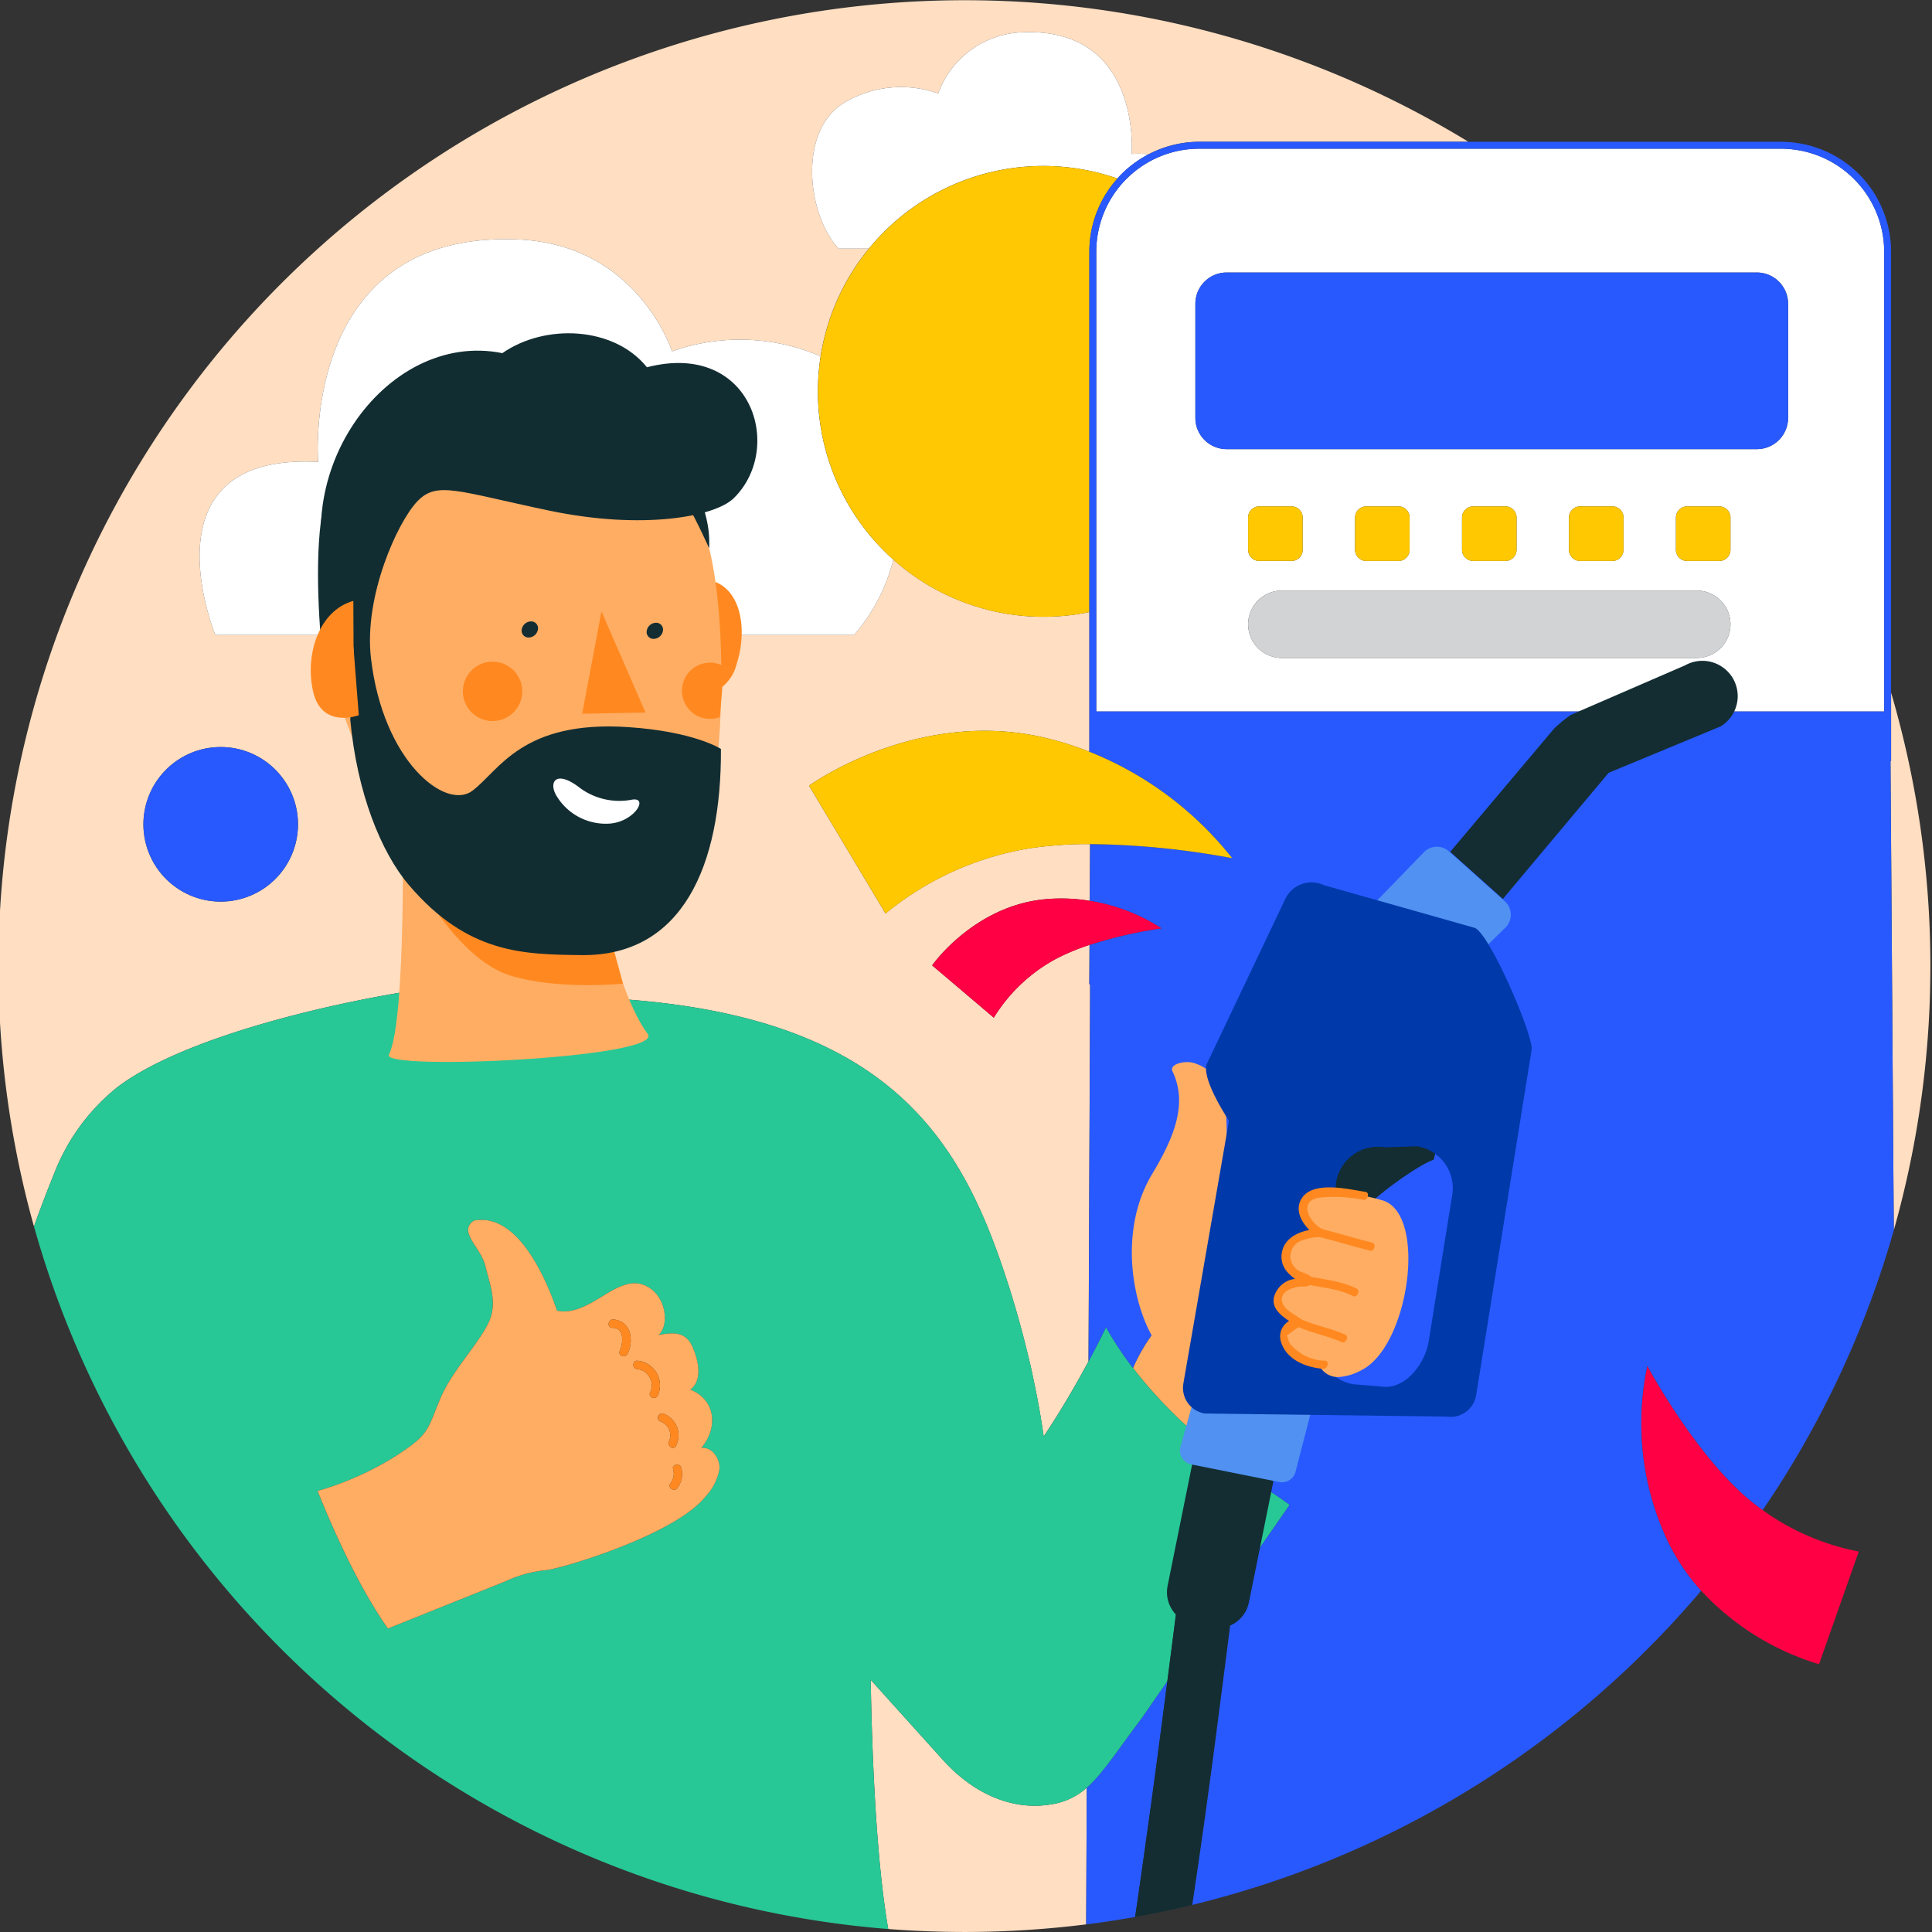 <?xml version="1.0" encoding="UTF-8"?>
<svg xmlns="http://www.w3.org/2000/svg" id="Calque_1" data-name="Calque 1" viewBox="0 0 300 300">
  <rect x="0" y="0" width="300" height="300" fill="#333333" stroke="none"/>
  <defs>
    <style>.cls-1{fill:#ffdec1;}.cls-2{fill:#fff;}.cls-3{fill:#2859ff;}.cls-4{fill:#ffad63;}.cls-5{fill:#27c896;}.cls-6{fill:#132d32;}.cls-7{fill:#ff8920;}.cls-8{fill:#ffc802;}.cls-9{fill:#ffc800;}.cls-10{fill:#d1d3d4;}.cls-11{fill:#f04;}.cls-12{fill:#5091f2;}.cls-13{fill:#0039a9;}.cls-14{fill:#122d32;}</style>
  </defs>
  <title>300x300-avantage-carburant</title>
  <path class="cls-1" d="M293.648,118.18h-.093l.513,72.855a150.849,150.849,0,0,0-.42-83.485v10.63Z"></path>
  <path class="cls-1" d="M8.391,182.276a31.934,31.934,0,0,1,9.777-13.411c12.093-9.246,42.2-15.119,54.765-16.153.229,2.463.393,4.831.5,7.126a231.073,231.073,0,0,1,23.959-.6l-1.929-4.165c42.869,2.681,53.973,22.171,61.047,44.239.079.226.158.453.223.679q1.578,5.026,2.77,9.935c.329,1.291.634,2.593.9,3.911.026.119.052.238.077.356s.048.212.069.32h-.006c.289,1.375.563,2.745.805,4.1.267,1.491.5,2.97.713,4.441,2.1-3.152,4.49-7.048,6.962-11.676l.248-58.536-.124-.011.032-6.107a34.184,34.184,0,0,0-5.24,2.184,25.607,25.607,0,0,0-9.625,9.117l-9.575-8.124s6.417-9.191,17.468-10.265a27.134,27.134,0,0,1,7.009.243l.046-8.816a61.46,61.46,0,0,0-9.473.674,47.33,47.33,0,0,0-22.286,10.11L125.629,122s16.723-12.156,36.691-7.426a49.631,49.631,0,0,1,6.836,2.157V95.037a35.019,35.019,0,0,1-30.435-8.14,28.74,28.74,0,0,1-6.1,11.7H33.44S21.779,70.263,49.4,71.729c0,0-2.9-36.02,31.108-34.542C99.089,38,104.341,54.56,104.341,54.56a31.607,31.607,0,0,1,23.083.766,34.849,34.849,0,0,1,7.5-16.731H130.22c-4.916-5.284-6.39-18.427,1.01-22.735a17.268,17.268,0,0,1,14.452-1.343,14.423,14.423,0,0,1,13.033-9.5c18.593-.808,17.009,18.886,17.009,18.886a18.154,18.154,0,0,1,2.653.042,16.985,16.985,0,0,1,7.22-1.915c.226-.009.43-.015.64-.015h41.777A150.071,150.071,0,0,0,5.273,190.444Q6.737,186.344,8.391,182.276ZM34.271,116a12,12,0,1,1-12,12A12,12,0,0,1,34.271,116Z"></path>
  <path class="cls-1" d="M163.085,280.2c-5.556.9-11.614-1.314-16.724-6.978l-11.156-12.381c.246,14.65,1.06,28.756,2.611,38.056l.11.638q5.852.456,11.823.462a151.458,151.458,0,0,0,18.913-1.183l.09-21.221A10.632,10.632,0,0,1,163.085,280.2Z"></path>
  <path class="cls-2" d="M127,60.772a35.244,35.244,0,0,1,.424-5.446,31.607,31.607,0,0,0-23.083-.766S99.089,38,80.5,37.188C46.5,35.709,49.4,71.729,49.4,71.729,21.779,70.263,33.44,98.6,33.44,98.6H132.62a28.74,28.74,0,0,0,6.1-11.7A34.908,34.908,0,0,1,127,60.772Z"></path>
  <path class="cls-2" d="M162,25.772a34.921,34.921,0,0,1,11.519,1.95c.145-.162.277-.332.429-.489a17.089,17.089,0,0,1,4.429-3.286,18.154,18.154,0,0,0-2.653-.042s1.584-19.695-17.009-18.886a14.423,14.423,0,0,0-13.033,9.5,17.268,17.268,0,0,0-14.452,1.343c-7.4,4.307-5.927,17.45-1.01,22.735h4.706A34.93,34.93,0,0,1,162,25.772Z"></path>
  <path class="cls-3" d="M181.265,261.05l-3.963,5.711c-3.978,5.3-6.149,8.728-8.551,10.835l-.09,21.221q3.83-.482,7.6-1.153c.685-4.555,1.308-9.119,1.948-13.667C179.282,276.355,180.281,268.7,181.265,261.05Z"></path>
  <path class="cls-4" d="M194.911,229.957c1.336-1.762,2.266-3.839,2.79-7.538,1.768-12.471-16.184-18.111-18.148-16.062a27.408,27.408,0,0,0-3.624,6.06C182.012,220.37,189.755,226.33,194.911,229.957Z"></path>
  <path class="cls-5" d="M135.206,260.844l11.156,12.381c5.11,5.664,11.168,7.881,16.724,6.978a10.632,10.632,0,0,0,5.667-2.607c2.4-2.107,4.572-5.53,8.551-10.835l3.963-5.711q.622-4.837,1.244-9.675a4.389,4.389,0,0,1,4.506-4.095,4.505,4.505,0,0,1,2.875,1.34l10.368-14.942c-.676-.574-2.662-1.834-5.346-3.722-5.157-3.626-12.9-9.587-18.981-17.539a52.755,52.755,0,0,1-4.19-6.335c-.907,1.87-1.812,3.623-2.708,5.3-2.472,4.628-4.858,8.524-6.962,11.676-.213-1.471-.446-2.95-.713-4.441-.242-1.358-.516-2.728-.805-4.1h.006c-.021-.107-.048-.213-.069-.32s-.052-.238-.077-.356c-.27-1.318-.574-2.62-.9-3.911q-1.2-4.909-2.77-9.935c-.066-.226-.144-.453-.223-.679-7.074-22.068-18.178-41.558-61.047-44.239L97.4,159.24a231.073,231.073,0,0,0-23.959.6c-.112-2.295-.275-4.663-.5-7.126-12.566,1.034-42.672,6.906-54.765,16.153a31.934,31.934,0,0,0-9.777,13.411q-1.66,4.064-3.119,8.169A150.1,150.1,0,0,0,137.927,299.538l-.11-.638C136.266,289.6,135.452,275.493,135.206,260.844Zm-25.718-28.387c-4.722,5.907-22.639,11.264-24.862,11.376a19.236,19.236,0,0,0-6.1,1.7l-18.292,7.348c-4.24-5.981-8.2-14.556-10.926-21.367a47.312,47.312,0,0,0,12.234-5.48c5.2-3.362,4.76-3.974,6.828-8.876,1.81-4.29,5.586-8.039,7.37-11.537,1.6-3.146.358-5.943-.357-8.961s-4.367-5.408-1.791-7.125c6.613-1.251,10.994,8.432,12.891,13.978,2.318.521,4.623-.754,6.655-1.989s4.392-2.817,6.643-2.058c3.666,1.235,4.286,6.342,2.447,7.851,2.378-.5,4.242-.487,5.25,1.73s1.649,5.261-.284,6.737c3.884,1.535,4.4,5.852,1.7,9.055,1.633-.22,2.935,1.632,2.809,3.279A8.357,8.357,0,0,1,109.488,232.456Z"></path>
  <path class="cls-6" d="M191.1,251.8a3.848,3.848,0,0,0-1.21-3.184,4.505,4.505,0,0,0-2.875-1.34,4.389,4.389,0,0,0-4.506,4.095q-.617,4.838-1.244,9.675c-.985,7.654-1.983,15.305-3.057,22.947-.639,4.549-1.263,9.113-1.948,13.667,2.991-.533,5.948-1.166,8.875-1.874,1.372-9.068,2.62-18.156,3.811-27.25Q190.043,260.175,191.1,251.8Z"></path>
  <path class="cls-4" d="M108.9,224.837c2.692-3.2,2.179-7.52-1.7-9.055,1.934-1.476,1.292-4.52.284-6.737s-2.871-2.228-5.25-1.73c1.839-1.509,1.219-6.616-2.447-7.851-2.252-.759-4.612.822-6.643,2.058s-4.337,2.51-6.655,1.989c-1.9-5.546-6.278-15.229-12.891-13.978-2.576,1.716,1.077,4.107,1.791,7.125s1.961,5.814.357,8.961c-1.784,3.5-5.56,7.247-7.37,11.537-2.068,4.9-1.633,5.515-6.828,8.876a47.312,47.312,0,0,1-12.234,5.48C52.039,238.322,56,246.9,60.238,252.879L78.53,245.53a19.236,19.236,0,0,1,6.1-1.7c2.223-.112,20.14-5.469,24.862-11.376a8.357,8.357,0,0,0,2.224-4.34C111.837,226.469,110.535,224.618,108.9,224.837Zm-5.881-5.318a3.57,3.57,0,0,1,1.937,5c-.379.739-1.436-.006-1.06-.738a2.263,2.263,0,0,0-1.3-3.038A.648.648,0,0,1,103.022,219.519Zm-4-8.224a3.844,3.844,0,0,1,3.141,5.367c-.327.763-1.547.338-1.218-.429a2.54,2.54,0,0,0-2.023-3.646C98.1,212.482,98.194,211.191,99.02,211.3Zm-3.84-6.407a2.81,2.81,0,0,1,2.539,1.814,4.607,4.607,0,0,1-.26,3.492c-.323.765-1.543.339-1.218-.429.514-1.217.784-3.584-1.162-3.585C94.247,206.179,94.354,204.887,95.18,204.888Zm9.986,26.185c-.508.656-1.571-.078-1.06-.738a2.384,2.384,0,0,0,.416-2.187c-.225-.8,1.047-1.027,1.27-.231A3.6,3.6,0,0,1,105.166,231.073Z"></path>
  <path class="cls-7" d="M95.079,206.179c1.946,0,1.676,2.369,1.162,3.585-.324.768.9,1.194,1.218.429a4.607,4.607,0,0,0,.26-3.492,2.81,2.81,0,0,0-2.539-1.814C94.354,204.887,94.247,206.179,95.079,206.179Z"></path>
  <path class="cls-7" d="M98.919,212.587a2.54,2.54,0,0,1,2.023,3.646c-.329.766.891,1.192,1.218.429A3.844,3.844,0,0,0,99.02,211.3C98.194,211.191,98.1,212.482,98.919,212.587Z"></path>
  <path class="cls-7" d="M102.594,220.741a2.263,2.263,0,0,1,1.3,3.038c-.375.732.682,1.477,1.06.738a3.57,3.57,0,0,0-1.937-5A.648.648,0,0,0,102.594,220.741Z"></path>
  <path class="cls-7" d="M104.521,228.148a2.384,2.384,0,0,1-.416,2.187c-.511.66.553,1.394,1.06.738a3.6,3.6,0,0,0,.625-3.156C105.568,227.12,104.3,227.345,104.521,228.148Z"></path>
  <path class="cls-8" d="M169.156,39.1a16.975,16.975,0,0,1,4.364-11.375,35,35,0,1,0-4.364,67.315V39.1Z"></path>
  <path class="cls-2" d="M185.636,23.1a16.006,16.006,0,0,0-15.408,16v71.379h122.35V39.1A16.03,16.03,0,0,0,277.619,23.13c-.354-.027-.706-.042-1.054-.042H186.238C186.03,23.088,185.811,23.1,185.636,23.1ZM272.8,69.743H190.472a4.854,4.854,0,0,1-4.855-4.855V47.174a4.856,4.856,0,0,1,4.855-4.857H272.8a4.856,4.856,0,0,1,4.855,4.857V64.888A4.854,4.854,0,0,1,272.8,69.743Zm-9.322,32.422H199.04a5.229,5.229,0,1,1,0-10.459h64.437a5.229,5.229,0,0,1,0,10.459ZM193.809,85.1V80.361a1.73,1.73,0,0,1,1.73-1.728h5.012a1.728,1.728,0,0,1,1.728,1.728v5.013A1.728,1.728,0,0,1,200.55,87.1h-5.012a1.73,1.73,0,0,1-1.73-1.728ZM217.157,87.1h-5.011a1.73,1.73,0,0,1-1.73-1.728V80.361a1.73,1.73,0,0,1,1.73-1.728h5.011a1.728,1.728,0,0,1,1.728,1.728v5.013A1.728,1.728,0,0,1,217.157,87.1Zm16.606,0h-5.011a1.728,1.728,0,0,1-1.728-1.728V80.361a1.728,1.728,0,0,1,1.728-1.728h5.011a1.728,1.728,0,0,1,1.728,1.728v5.013A1.728,1.728,0,0,1,233.764,87.1Zm16.607,0h-5.012a1.73,1.73,0,0,1-1.73-1.728V80.361a1.73,1.73,0,0,1,1.73-1.728h5.012a1.728,1.728,0,0,1,1.728,1.728v5.013A1.728,1.728,0,0,1,250.371,87.1ZM268.706,85.1v.277a1.728,1.728,0,0,1-1.728,1.728h-5.011a1.73,1.73,0,0,1-1.73-1.728V80.361a1.73,1.73,0,0,1,1.73-1.728h5.011a1.728,1.728,0,0,1,1.728,1.728Z"></path>
  <path class="cls-3" d="M185.6,22.032a17.236,17.236,0,0,0-11.649,5.2c-.152.157-.284.327-.429.489A16.975,16.975,0,0,0,169.156,39.1v77.629a53.481,53.481,0,0,1,22.177,16.532,125.863,125.863,0,0,0-22.062-2.192l-.046,8.816a28.668,28.668,0,0,1,11.129,4.269,68.4,68.4,0,0,0-11.165,2.577l-.032,6.107.124.011-.248,58.536c.9-1.678,1.8-3.431,2.708-5.3a52.755,52.755,0,0,0,4.19,6.335,27.408,27.408,0,0,1,3.624-6.06c1.964-2.049,19.916,3.591,18.148,16.062-.524,3.7-1.454,5.776-2.79,7.538,2.684,1.887,4.67,3.148,5.346,3.722L189.89,248.62a3.848,3.848,0,0,1,1.21,3.184q-1.067,8.369-2.153,16.736c-1.191,9.094-2.439,18.182-3.811,27.25A149.968,149.968,0,0,0,264.156,247a32.883,32.883,0,0,1-5.044-7.408,42.759,42.759,0,0,1-3.31-27.459s6.984,13.026,15.19,20.223c.892.783,1.8,1.484,2.707,2.135a149.319,149.319,0,0,0,20.368-43.456l-.513-72.855h.093V39.1A17.08,17.08,0,0,0,277.7,22.06c-.376-.027-.755-.042-1.13-.042H186.238C186.028,22.018,185.824,22.023,185.6,22.032Zm90.968,1.056c.348,0,.7.015,1.054.042A16.03,16.03,0,0,1,292.577,39.1v71.379H170.228V39.1a16.006,16.006,0,0,1,15.408-16c.175-.005.394-.015.6-.015Z"></path>
  <path class="cls-3" d="M277.654,47.174a4.856,4.856,0,0,0-4.855-4.857H190.472a4.856,4.856,0,0,0-4.855,4.857V64.888a4.854,4.854,0,0,0,4.855,4.855H272.8a4.854,4.854,0,0,0,4.855-4.855V47.174Z"></path>
  <path class="cls-9" d="M195.539,87.1h5.012a1.728,1.728,0,0,0,1.728-1.728V80.361a1.728,1.728,0,0,0-1.728-1.728h-5.012a1.73,1.73,0,0,0-1.73,1.728v5.013A1.73,1.73,0,0,0,195.539,87.1Z"></path>
  <path class="cls-9" d="M218.885,80.361a1.728,1.728,0,0,0-1.728-1.728h-5.011a1.73,1.73,0,0,0-1.73,1.728v5.013a1.73,1.73,0,0,0,1.73,1.728h5.011a1.728,1.728,0,0,0,1.728-1.728V80.361Z"></path>
  <path class="cls-9" d="M235.492,80.361a1.728,1.728,0,0,0-1.728-1.728h-5.011a1.728,1.728,0,0,0-1.728,1.728v5.013a1.728,1.728,0,0,0,1.728,1.728h5.011a1.728,1.728,0,0,0,1.728-1.728V80.361Z"></path>
  <path class="cls-9" d="M252.1,80.361a1.728,1.728,0,0,0-1.728-1.728h-5.012a1.73,1.73,0,0,0-1.73,1.728v5.013a1.73,1.73,0,0,0,1.73,1.728h5.012a1.728,1.728,0,0,0,1.728-1.728V80.361Z"></path>
  <path class="cls-9" d="M266.978,78.633h-5.011a1.73,1.73,0,0,0-1.73,1.728v5.013a1.73,1.73,0,0,0,1.73,1.728h5.011a1.728,1.728,0,0,0,1.728-1.728V80.361A1.728,1.728,0,0,0,266.978,78.633Z"></path>
  <path class="cls-10" d="M263.477,91.706H199.04a5.229,5.229,0,1,0,0,10.459h64.437a5.229,5.229,0,0,0,0-10.459Z"></path>
  <path class="cls-11" d="M180.353,144.152a28.668,28.668,0,0,0-11.129-4.269,27.134,27.134,0,0,0-7.009-.243c-11.051,1.074-17.468,10.265-17.468,10.265l9.575,8.124a25.607,25.607,0,0,1,9.625-9.117,34.184,34.184,0,0,1,5.24-2.184A68.4,68.4,0,0,1,180.353,144.152Z"></path>
  <path class="cls-9" d="M191.332,133.259a53.481,53.481,0,0,0-22.177-16.532,49.631,49.631,0,0,0-6.836-2.157C142.352,109.84,125.629,122,125.629,122l11.883,19.856a47.33,47.33,0,0,1,22.286-10.11,61.46,61.46,0,0,1,9.473-.674A125.863,125.863,0,0,1,191.332,133.259Z"></path>
  <path class="cls-11" d="M255.8,212.134a42.759,42.759,0,0,0,3.31,27.459A32.883,32.883,0,0,0,264.156,247a40.988,40.988,0,0,0,18.3,11.415l6.173-17.492a37.921,37.921,0,0,1-14.928-6.433c-.907-.651-1.815-1.352-2.707-2.135C262.786,225.159,255.8,212.134,255.8,212.134Z"></path>
  <circle class="cls-3" cx="34.271" cy="128" r="12"></circle>
  <path class="cls-4" d="M182.073,166.378c-.563-1.2,1.992-1.711,3.257-1.332,6.943,2.073,4.507,11.677,5.411,16.192a170.057,170.057,0,0,0,16.4-4.759c1.707-.551,4.957,22.714,3.363,24.538-7.531,9.6-16.3,13.6-22.557,11.98-1.918-.494-4.107-.763-5.81-1.778-5-2.982-9.683-18.14-3.256-28.875,3.492-5.83,5.553-10.958,3.195-15.967"></path>
  <path class="cls-6" d="M233.363,139.589,249.788,120l17.378-7.2a5.484,5.484,0,0,0-5.507-9.484l-17.729,7.685a20.589,20.589,0,0,0-2.627,2.154l-16.117,19.12Z"></path>
  <path class="cls-6" d="M185.4,225.981l12.634,2.537-4.1,20.287a5.036,5.036,0,0,1-5.955,3.933l-2.757-.57a5.036,5.036,0,0,1-3.916-5.929Z"></path>
  <path class="cls-6" d="M211.238,210.866a3.77,3.77,0,0,1-1.812.134l-.5-.077c-1.65-5.769-4.335-13.2-4.911-17.678a15.908,15.908,0,0,1,1.512-9.677c1.929-4.345,6.492-7.611,6.492-7.611l5.556-.062c.92.208,2.89.544,3.445,1.316.606.836,2.173.292,2.01,1.311l-.411,1.567c-2.544.845-9.625,6.045-10.7,7.729a6.15,6.15,0,0,0-.787,5.1c.856,3.307,3.814,14.2,3.814,14.2-.233,1.44-2.319,3.3-3.709,3.75"></path>
  <path class="cls-12" d="M229.27,146.627a5.616,5.616,0,0,0-3.087-2.46L213.2,140.488l7.9-8.153a2.813,2.813,0,0,1,3.893-.139l8.666,7.749a2.812,2.812,0,0,1,.09,4.108l-3.762,3.669c-.255-.412-.5-.794-.717-1.094"></path>
  <path class="cls-12" d="M183.26,224.816,185.445,217a7.888,7.888,0,0,0,2.913,1.1l15.461.2L201.2,228.412a2.182,2.182,0,0,1-2.57,1.713l-13.656-2.733a2.188,2.188,0,0,1-1.713-2.576"></path>
  <path class="cls-13" d="M187.44,165.109l12.142-25.53a4.507,4.507,0,0,1,6-2.13l23.3,6.6c2.193.351,9.3,16.8,8.944,18.992l-8.611,53.588a4.019,4.019,0,0,1-4.611,3.336l-37.524-.477a4.028,4.028,0,0,1-3.335-4.613l7.092-40.854s-4.473-6.673-3.4-8.917m22.76,49.845,4.295.352c3.585.575,6.779-3.441,7.355-7.03l3.657-22.738A6.581,6.581,0,0,0,220.052,178l-5.04.154a6.581,6.581,0,0,0-7.543,5.45l-2.719,23.81a6.58,6.58,0,0,0,5.45,7.541"></path>
  <path class="cls-4" d="M205.656,212.351a16.186,16.186,0,0,1-5.5-3.477,1.984,1.984,0,0,1-.74-1.278c-.055-.915.789-1.643,1.521-2.145a13.085,13.085,0,0,1-1.559-1.848,2.829,2.829,0,0,1-.5-2.919c.663-1.164,2.14-.944,3.235-1.516l-1.629-2.119a2.663,2.663,0,0,1,.232-4.067,5,5,0,0,1,3.934-1.587,4.632,4.632,0,0,1-2.17-3.481,2.228,2.228,0,0,1,.038-.913,2.2,2.2,0,0,1,.938-1.128c2.117-1.435,4.627-.973,6.871-.459a36.937,36.937,0,0,1,4.56,1.043c6.752,2.486,3.844,22.662-3.5,26.312a8.508,8.508,0,0,1-3.406,1.049,3.2,3.2,0,0,1-2.932-1.458Z"></path>
  <path class="cls-7" d="M211.71,186.315a22.461,22.461,0,0,0-6.939-.328c-3.346.589-1.261,4.087.68,4.919.488.21.223,1.233-.318,1.208a7.05,7.05,0,0,0-2.848.481,2.575,2.575,0,0,0-.782,4.613c.615.445,1.692.528,2.157,1.176a.645.645,0,0,1,.122.6c-.365.991-1.176.734-1.926.8-1.351.123-3.573.975-2.552,2.876.48.89,1.939,1.564,2.7,2.177.372.3.305,1.227-.318,1.208l-1.851,1.3.224.681c.092.66.941,1.335,1.347,1.687a7.225,7.225,0,0,0,4.375,1.585c.705.056.371,1.3-.325,1.25-2.493-.194-5.775-1.333-6.583-4.327a2.74,2.74,0,0,1,2.862-3.439c-.108.4-.213.8-.319,1.209-1.268-1.019-4.077-2.227-3.6-4.533a3.925,3.925,0,0,1,2.319-2.644,5.263,5.263,0,0,1,1.555-.289c.353-.029,2,.376.9.673-.728.2-2.317-1.212-2.764-1.761a3.558,3.558,0,0,1-.78-2.935c.5-2.917,4.067-3.742,6.13-3.648-.106.4-.213.8-.318,1.208-1.684-.723-4.485-3.767-2.539-6.243,1.978-2.513,7.585-1.041,9.715-.746.7.1.367,1.346-.328,1.249"></path>
  <path class="cls-7" d="M202.008,204.835c2.219,1.02,4.683,1.4,6.9,2.423.638.292.043,1.437-.588,1.146-2.221-1.019-4.683-1.4-6.9-2.422-.638-.292-.043-1.437.59-1.147"></path>
  <path class="cls-7" d="M203.415,198.239c2.443.483,5.03.713,7.26,1.868.623.322.031,1.47-.59,1.147-2.137-1.108-4.655-1.3-7-1.766-.69-.136-.36-1.385.328-1.249"></path>
  <path class="cls-7" d="M205.32,190.856c2.6.646,5.15,1.457,7.748,2.1.681.17.355,1.418-.325,1.25-2.6-.645-5.15-1.457-7.75-2.1-.68-.168-.353-1.419.328-1.249"></path>
  <path class="cls-4" d="M62.509,125.967s.622,32.637-2.128,37.8c-1.355,2.546,43.066.5,40.184-3.24s-7.3-15.453-6.625-24.623-31.432-9.942-31.432-9.942"></path>
  <path class="cls-7" d="M65.706,138.352s6.057,10.806,13.47,13.114,17.566,1.275,17.566,1.275l-2.557-9.359s-20.1,1.918-28.479-5.03"></path>
  <path class="cls-7" d="M108.722,97.441l-1.8,10.614a6.583,6.583,0,0,0,7.459-4.928c1.923-6.021.374-12.671-4.931-13.135Z"></path>
  <path class="cls-4" d="M110.11,85.135s2.678,9.357,1.684,27.648-5.609,25.349-16.707,32.561S63.91,137.4,57.723,121.883s-10.438-21.042-.561-42.726,46.3-27.533,52.948,5.977"></path>
  <polygon class="cls-7" points="93.396 94.93 90.398 110.823 100.237 110.647 93.396 94.93"></polygon>
  <path class="cls-6" d="M100.443,97.862a1.064,1.064,0,0,0,.969,1.341,1.494,1.494,0,0,0,1.509-1.16,1.065,1.065,0,0,0-.969-1.341,1.494,1.494,0,0,0-1.509,1.16"></path>
  <path class="cls-6" d="M81.035,97.654A1.064,1.064,0,0,0,82,98.994a1.494,1.494,0,0,0,1.509-1.16,1.065,1.065,0,0,0-.969-1.341,1.494,1.494,0,0,0-1.509,1.16"></path>
  <path class="cls-7" d="M71.885,107.034a4.611,4.611,0,1,0,4.932-4.281,4.619,4.619,0,0,0-4.932,4.281"></path>
  <path class="cls-7" d="M112.378,103.451a4.3,4.3,0,0,0-.593-.28,4.37,4.37,0,0,0-3.122,8.163,4.444,4.444,0,0,0,3.11.015c.264-2.942.446-5.183.6-7.9"></path>
  <path class="cls-14" d="M110.11,85.135s-6.2-14.278-11.128-16.714C93.02,65.471,90.393,72.042,84.7,70.4S73.322,65.93,67.461,70.31c-6.416,4.794-16.954,36.646-17.53,30.2-.746-8.358-.989-18.5.915-24.415,1.6-4.985,4.469-8.415,9.59-12.183,8.082-5.948,19.122-6,26.613-5.184S110.891,72.262,110.11,85.135Z"></path>
  <path class="cls-14" d="M111.945,116.293s-4.118-2.716-14.458-3.391c-16.448-1.075-19.973,6.743-24.126,9.881s-13.915-4.55-15.764-20.635c-1.1-9.553,4.11-21.034,7.179-24.271s6.133-1.6,20.564,1.421,25.619.952,28.572-1.918c7.968-7.744,2.822-24.553-13.457-20.351-5.126-6.377-15.839-6.809-22.449-2.192-18.243-3.7-34.79,19.745-25.539,39.6,1.05,2.253,3.7,2.109,1.919,17.284,1.037,11.381,4.791,20.638,9.091,25.689,9.176,10.78,17.919,10.771,26.72,10.9,15.773.229,21.846-13.894,21.749-32.018"></path>
  <path class="cls-7" d="M54.9,100.69l.812,10.366s-5.689,2.16-7.061-3.546.819-12.714,6.215-14.2Z"></path>
  <path class="cls-2" d="M97.974,124.2a10.294,10.294,0,0,1-7.9-1.834c-3.583-2.792-4.846-1.1-3.8.966a8.92,8.92,0,0,0,8.081,4.571c4.156-.1,6.583-4.338,3.616-3.7"></path>
</svg>
